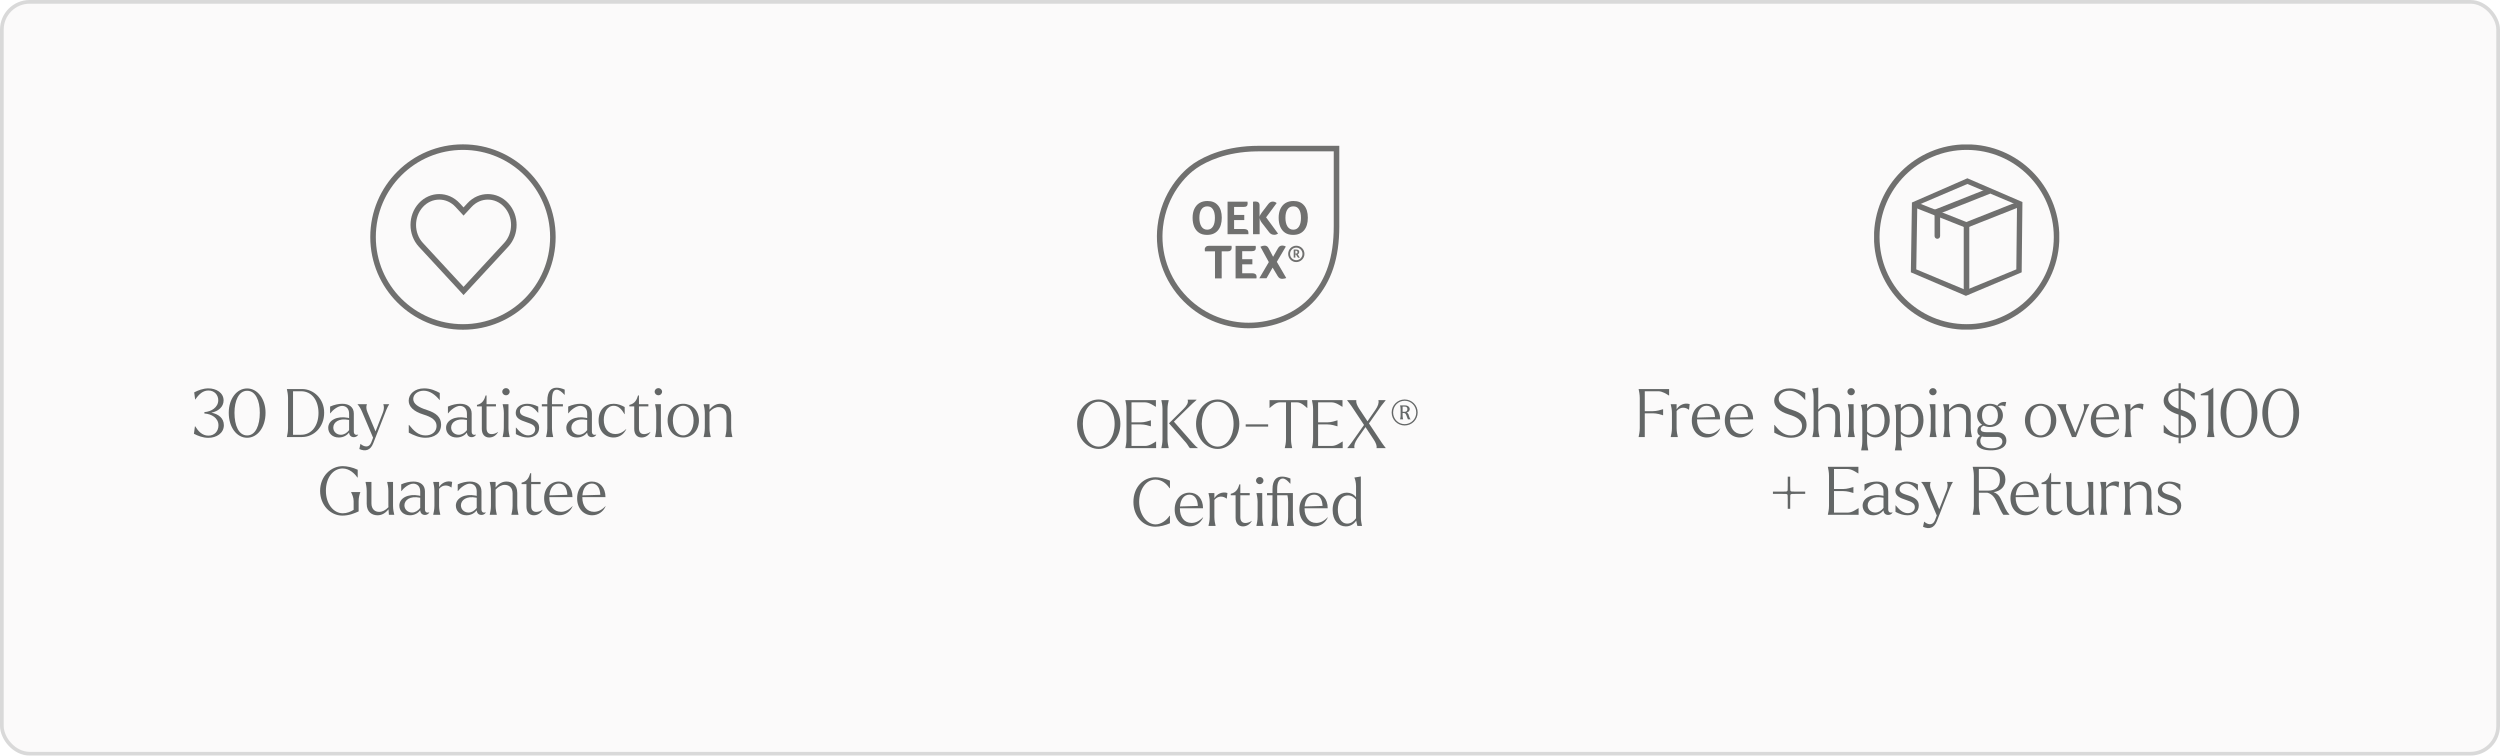 <svg xmlns="http://www.w3.org/2000/svg" fill="none" viewBox="0 0 675 204" height="204" width="675">
<rect fill-opacity="0.2" fill="#EBEAE6" rx="7.5" height="203" width="674" y="0.5" x="0.5"></rect>
<rect stroke="#D9D9D9" rx="7.5" height="203" width="674" y="0.5" x="0.5"></rect>
<path fill="#636666" d="M159.877 139.126C157.627 139.126 155.827 137.344 155.827 134.554C155.827 131.818 157.555 130.018 159.823 130.018C161.983 130.018 163.477 131.674 163.477 134.23H157.231V134.338C157.231 136.552 158.383 138.19 160.381 138.19C161.407 138.19 162.415 137.758 163.459 136.678L163.513 136.714C162.847 138.19 161.497 139.126 159.877 139.126ZM159.805 130.558C158.257 130.558 157.393 131.926 157.249 133.744L162.091 133.6C162.001 131.728 161.209 130.558 159.805 130.558Z"></path>
<path fill="#636666" d="M150.965 139.126C148.715 139.126 146.915 137.344 146.915 134.554C146.915 131.818 148.643 130.018 150.911 130.018C153.071 130.018 154.565 131.674 154.565 134.23H148.319V134.338C148.319 136.552 149.471 138.19 151.469 138.19C152.495 138.19 153.503 137.758 154.547 136.678L154.601 136.714C153.935 138.19 152.585 139.126 150.965 139.126ZM150.893 130.558C149.345 130.558 148.481 131.926 148.337 133.744L153.179 133.6C153.089 131.728 152.297 130.558 150.893 130.558Z"></path>
<path fill="#636666" d="M144.139 139.126C142.825 139.126 142.141 138.154 142.141 136.804V130.72H140.827V130.324C142.285 130 142.825 128.974 143.167 127.768H143.419V130.126H145.957V130.72H143.419V136.624C143.419 137.668 143.905 138.208 144.787 138.208C145.201 138.208 145.867 138.1 146.551 137.596C146.083 138.514 145.183 139.126 144.139 139.126Z"></path>
<path fill="#636666" d="M134.135 138.946V139H132.227V138.946C132.353 138.442 132.551 137.542 132.551 136.588V132.538C132.551 131.566 132.353 130.684 132.227 130.18V130.126H133.811V131.62C134.711 130.486 135.701 130.018 136.745 130.018C138.167 130.018 139.661 130.792 139.661 133.096V136.588C139.661 137.542 139.859 138.442 139.985 138.946V139H138.077V138.946C138.203 138.442 138.401 137.542 138.401 136.588V133.222C138.401 131.62 137.411 130.918 136.313 130.918C135.449 130.9 134.621 131.35 133.811 132.178V136.588C133.811 137.542 134.009 138.442 134.135 138.946Z"></path>
<path fill="#636666" d="M125.944 139.126C124.126 139.126 123.082 137.902 123.082 136.516C123.082 134.428 125.512 133.258 128.338 133.798C128.482 133.834 128.608 133.852 128.716 133.888V132.682C128.716 131.26 127.852 130.594 126.826 130.594C125.656 130.594 124.252 131.764 123.64 132.592H123.586V130.774C124.72 130.27 125.908 130.018 126.88 130.018C128.734 130.018 129.994 130.936 129.994 132.664V137.506C129.994 138.316 130.498 138.532 131.146 138.352L131.164 138.406C130.894 138.82 130.462 139.036 130.012 139.036C129.256 139.036 128.77 138.568 128.716 137.794C128.176 138.478 127.258 139.126 125.944 139.126ZM124.45 136.444C124.45 137.596 125.404 138.388 126.502 138.388C127.312 138.388 128.122 137.92 128.716 137.146V134.392L128.608 134.374C125.962 133.834 124.45 135.022 124.45 136.444Z"></path>
<path fill="#636666" d="M118.877 138.946V139H116.969V138.946C117.095 138.442 117.293 137.542 117.293 136.588V132.538C117.293 131.566 117.095 130.684 116.969 130.18V130.126H118.553V131.512C119.273 130.324 120.677 129.676 122.081 130.108L121.901 131.62H121.847C120.965 130.936 119.579 130.756 118.553 131.98V136.588C118.553 137.542 118.751 138.442 118.877 138.946Z"></path>
<path fill="#636666" d="M110.686 139.126C108.868 139.126 107.824 137.902 107.824 136.516C107.824 134.428 110.254 133.258 113.08 133.798C113.224 133.834 113.35 133.852 113.458 133.888V132.682C113.458 131.26 112.594 130.594 111.568 130.594C110.398 130.594 108.994 131.764 108.382 132.592H108.328V130.774C109.462 130.27 110.65 130.018 111.622 130.018C113.476 130.018 114.736 130.936 114.736 132.664V137.506C114.736 138.316 115.24 138.532 115.888 138.352L115.906 138.406C115.636 138.82 115.204 139.036 114.754 139.036C113.998 139.036 113.512 138.568 113.458 137.794C112.918 138.478 112 139.126 110.686 139.126ZM109.192 136.444C109.192 137.596 110.146 138.388 111.244 138.388C112.054 138.388 112.864 137.92 113.458 137.146V134.392L113.35 134.374C110.704 133.834 109.192 135.022 109.192 136.444Z"></path>
<path fill="#636666" d="M101.943 139.126C100.521 139.126 99.009 138.334 99.009 136.03V132.538C99.009 131.566 98.811 130.684 98.703 130.18V130.126H100.287V135.904C100.287 137.506 101.277 138.208 102.357 138.208C103.239 138.208 104.067 137.776 104.877 136.948C104.859 136.714 104.859 136.534 104.859 136.408V132.538C104.859 131.566 104.661 130.684 104.535 130.18V130.126H106.119V136.588C106.119 137.542 106.317 138.442 106.443 138.946V139H105.003C104.967 138.784 104.931 138.118 104.895 137.506C103.959 138.676 102.987 139.126 101.943 139.126Z"></path>
<path fill="#636666" d="M92.423 139.216C89.273 139.216 86.429 136.426 86.429 132.538C86.429 128.632 89.273 125.86 92.549 125.86C93.665 125.86 95.213 126.184 96.581 126.832V128.92H96.473C95.807 127.912 94.385 126.508 92.531 126.49C89.939 126.49 87.995 128.956 87.995 132.502C87.995 136.156 90.119 138.568 92.531 138.586C93.701 138.586 94.691 138.154 95.483 137.65V135.274C95.483 134.302 95.051 133.42 94.799 132.916V132.862H97.283V132.916C97.085 133.42 96.833 134.302 96.833 135.274V138.082C95.609 138.622 94.223 139.216 92.423 139.216Z"></path>
<path fill="#636666" d="M191.887 117.946V118H189.979V117.946C190.105 117.442 190.303 116.542 190.303 115.588V111.538C190.303 110.566 190.105 109.684 189.979 109.18V109.126H191.563V110.62C192.463 109.486 193.453 109.018 194.497 109.018C195.919 109.018 197.413 109.792 197.413 112.096V115.588C197.413 116.542 197.611 117.442 197.737 117.946V118H195.829V117.946C195.955 117.442 196.153 116.542 196.153 115.588V112.222C196.153 110.62 195.163 109.918 194.065 109.918C193.201 109.9 192.373 110.35 191.563 111.178V115.588C191.563 116.542 191.761 117.442 191.887 117.946Z"></path>
<path fill="#636666" d="M184.464 118.126C182.106 118.126 180.252 116.326 180.252 113.536C180.252 110.764 182.106 109.018 184.464 109.018C186.804 109.018 188.712 110.764 188.712 113.536C188.712 116.326 186.804 118.126 184.464 118.126ZM184.464 117.55C186.174 117.55 187.272 115.804 187.272 113.536C187.272 111.304 186.174 109.558 184.464 109.558C182.754 109.558 181.674 111.304 181.674 113.536C181.674 115.768 182.736 117.55 184.464 117.55Z"></path>
<path fill="#636666" d="M177.77 106.732C177.23 106.732 176.762 106.3 176.762 105.76C176.762 105.22 177.212 104.788 177.77 104.788C178.31 104.788 178.76 105.22 178.76 105.76C178.76 106.3 178.31 106.732 177.77 106.732ZM178.76 117.946V118H176.87V117.946C176.978 117.442 177.176 116.542 177.176 115.588L177.194 111.538C177.194 110.566 176.996 109.684 176.87 109.18V109.126H178.436V115.588C178.436 116.542 178.634 117.442 178.76 117.946Z"></path>
<path fill="#636666" d="M173.24 118.126C171.926 118.126 171.242 117.154 171.242 115.804V109.72H169.928V109.324C171.386 109 171.926 107.974 172.268 106.768H172.52V109.126H175.058V109.72H172.52V115.624C172.52 116.668 173.006 117.208 173.888 117.208C174.302 117.208 174.968 117.1 175.652 116.596C175.184 117.514 174.284 118.126 173.24 118.126Z"></path>
<path fill="#636666" d="M165.651 118.126C163.401 118.126 161.619 116.416 161.619 113.554C161.619 110.674 163.365 109.018 165.705 109.018C166.875 109.018 167.847 109.45 168.657 109.9L168.675 111.808H168.603C168.009 110.782 167.145 109.558 165.723 109.558C163.977 109.558 163.023 111.322 163.023 113.356C163.023 115.624 164.211 117.19 166.155 117.19C166.983 117.19 168.009 116.902 169.053 115.84L169.089 115.876C168.405 117.352 167.109 118.126 165.651 118.126Z"></path>
<path fill="#636666" d="M155.765 118.126C153.947 118.126 152.903 116.902 152.903 115.516C152.903 113.428 155.333 112.258 158.159 112.798C158.303 112.834 158.429 112.852 158.537 112.888V111.682C158.537 110.26 157.673 109.594 156.647 109.594C155.477 109.594 154.073 110.764 153.461 111.592H153.407V109.774C154.541 109.27 155.729 109.018 156.701 109.018C158.555 109.018 159.815 109.936 159.815 111.664V116.506C159.815 117.316 160.319 117.532 160.967 117.352L160.985 117.406C160.715 117.82 160.283 118.036 159.833 118.036C159.077 118.036 158.591 117.568 158.537 116.794C157.997 117.478 157.079 118.126 155.765 118.126ZM154.271 115.444C154.271 116.596 155.225 117.388 156.323 117.388C157.133 117.388 157.943 116.92 158.537 116.146V113.392L158.429 113.374C155.783 112.834 154.271 114.022 154.271 115.444Z"></path>
<path fill="#636666" d="M146.296 109.72V109.126H147.772V108.28C147.772 105.544 148.888 104.68 150.292 104.68C150.958 104.68 151.714 104.86 152.47 105.202V106.588H152.398C151.606 105.706 150.922 105.22 150.31 105.22C149.374 105.22 149.032 106.174 149.032 108.118V109.126H151.984V109.72H149.032V115.588C149.032 116.542 149.23 117.442 149.356 117.946V118H147.448V117.946C147.574 117.442 147.772 116.542 147.772 115.588V109.72H146.296Z"></path>
<path fill="#636666" d="M142.505 118.126C141.515 118.126 140.435 117.82 139.283 117.208V115.444H139.337C140.147 116.434 141.227 117.55 142.577 117.55C143.513 117.55 144.503 117.028 144.503 115.912C144.503 114.868 143.639 114.508 142.163 114.004C140.435 113.428 139.247 112.924 139.247 111.484C139.247 109.918 140.633 109.018 142.361 109.018C143.297 109.018 144.377 109.306 145.331 109.792V111.43H145.259C144.431 110.368 143.477 109.576 142.289 109.576C141.299 109.576 140.381 110.116 140.381 111.052C140.381 112.06 141.335 112.312 142.829 112.798C144.575 113.374 145.565 114.04 145.565 115.498C145.565 117.244 144.179 118.126 142.505 118.126Z"></path>
<path fill="#636666" d="M136.62 106.732C136.08 106.732 135.612 106.3 135.612 105.76C135.612 105.22 136.062 104.788 136.62 104.788C137.16 104.788 137.61 105.22 137.61 105.76C137.61 106.3 137.16 106.732 136.62 106.732ZM137.61 117.946V118H135.72V117.946C135.828 117.442 136.026 116.542 136.026 115.588L136.044 111.538C136.044 110.566 135.846 109.684 135.72 109.18V109.126H137.286V115.588C137.286 116.542 137.484 117.442 137.61 117.946Z"></path>
<path fill="#636666" d="M132.09 118.126C130.776 118.126 130.092 117.154 130.092 115.804V109.72H128.778V109.324C130.236 109 130.776 107.974 131.118 106.768H131.37V109.126H133.908V109.72H131.37V115.624C131.37 116.668 131.856 117.208 132.738 117.208C133.152 117.208 133.818 117.1 134.502 116.596C134.034 117.514 133.134 118.126 132.09 118.126Z"></path>
<path fill="#636666" d="M123.299 118.126C121.481 118.126 120.437 116.902 120.437 115.516C120.437 113.428 122.867 112.258 125.693 112.798C125.837 112.834 125.963 112.852 126.071 112.888V111.682C126.071 110.26 125.207 109.594 124.181 109.594C123.011 109.594 121.607 110.764 120.995 111.592H120.941V109.774C122.075 109.27 123.263 109.018 124.235 109.018C126.089 109.018 127.349 109.936 127.349 111.664V116.506C127.349 117.316 127.853 117.532 128.501 117.352L128.519 117.406C128.249 117.82 127.817 118.036 127.367 118.036C126.611 118.036 126.125 117.568 126.071 116.794C125.531 117.478 124.613 118.126 123.299 118.126ZM121.805 115.444C121.805 116.596 122.759 117.388 123.857 117.388C124.667 117.388 125.477 116.92 126.071 116.146V113.392L125.963 113.374C123.317 112.834 121.805 114.022 121.805 115.444Z"></path>
<path fill="#636666" d="M114.885 118.198C113.157 118.198 111.699 117.514 110.367 116.812V114.724H110.439C111.609 116.182 112.887 117.568 114.885 117.568C116.631 117.568 117.873 116.56 117.873 115.03C117.873 113.428 116.469 112.582 114.363 111.934C111.573 111.07 110.349 109.738 110.349 108.19C110.349 106.426 111.915 104.86 114.543 104.86C116.271 104.86 117.711 105.526 118.737 106.102V108.01H118.683C117.531 106.57 116.019 105.49 114.417 105.49C112.779 105.49 111.573 106.462 111.573 107.722C111.573 109.054 112.995 109.99 115.317 110.71C117.765 111.502 119.097 112.654 119.097 114.634C119.097 117.046 117.171 118.198 114.885 118.198Z"></path>
<path fill="#636666" d="M97.025 121.24L97.313 119.872L97.349 119.854C98.213 120.628 99.617 121.042 100.229 119.494L100.733 118.18L97.817 111.322C97.439 110.44 97.043 109.702 96.539 109.18V109.126H99.059V109.18C98.843 109.684 98.843 110.476 99.221 111.322L101.399 116.488L103.397 111.358C103.739 110.494 103.703 109.684 103.505 109.18V109.126H105.071V109.18C104.855 109.486 104.567 110.026 104.297 110.692L100.769 119.692C100.013 121.654 98.591 121.942 97.025 121.24Z"></path>
<path fill="#636666" d="M91.482 118.126C89.664 118.126 88.62 116.902 88.62 115.516C88.62 113.428 91.05 112.258 93.876 112.798C94.02 112.834 94.146 112.852 94.254 112.888V111.682C94.254 110.26 93.39 109.594 92.364 109.594C91.194 109.594 89.79 110.764 89.178 111.592H89.124V109.774C90.258 109.27 91.446 109.018 92.418 109.018C94.272 109.018 95.532 109.936 95.532 111.664V116.506C95.532 117.316 96.036 117.532 96.684 117.352L96.702 117.406C96.432 117.82 96 118.036 95.55 118.036C94.794 118.036 94.308 117.568 94.254 116.794C93.714 117.478 92.796 118.126 91.482 118.126ZM89.988 115.444C89.988 116.596 90.942 117.388 92.04 117.388C92.85 117.388 93.66 116.92 94.254 116.146V113.392L94.146 113.374C91.5 112.834 89.988 114.022 89.988 115.444Z"></path>
<path fill="#636666" d="M77.463 105.094V105.04H81.531C84.663 105.04 87.525 107.632 87.525 111.43C87.525 115.408 84.663 118 81.531 118H77.463V117.946C77.571 117.442 77.769 116.542 77.769 115.588V107.452C77.769 106.498 77.571 105.598 77.463 105.094ZM81.279 105.634H79.119V117.388H81.279C84.123 117.388 86.013 114.958 85.995 111.43C85.959 107.992 84.123 105.634 81.279 105.634Z"></path>
<path fill="#636666" d="M66.729 118.198C63.939 118.198 61.761 115.408 61.761 111.448C61.761 107.65 63.939 104.878 66.729 104.878C69.483 104.878 71.697 107.65 71.697 111.448C71.697 115.426 69.483 118.198 66.729 118.198ZM66.729 117.568C68.997 117.568 70.149 114.868 70.149 111.43C70.149 108.082 68.961 105.508 66.729 105.508C64.443 105.508 63.309 108.244 63.309 111.448C63.309 114.94 64.479 117.568 66.729 117.568Z"></path>
<path fill="#636666" d="M56.248 118.216C54.772 118.216 53.386 117.658 52.36 117.118L52.63 115.12L52.702 115.102C53.512 116.416 54.592 117.622 56.266 117.622C57.976 117.622 58.984 116.362 58.984 114.85C58.984 112.834 57.094 111.754 55.186 111.646V111.268C57.076 111.16 58.93 109.954 58.93 108.064C58.93 106.624 57.886 105.436 56.266 105.436C54.844 105.436 53.746 106.372 52.738 107.866L52.684 107.848L52.432 105.94C53.458 105.4 54.826 104.86 56.266 104.86C58.318 104.86 60.37 105.994 60.37 108.118C60.37 109.882 58.912 111.052 57.076 111.43C58.948 111.772 60.442 112.888 60.442 114.796C60.442 117.01 58.39 118.216 56.248 118.216Z"></path>
<path fill="#636666" d="M366.491 142C366.401 141.532 366.257 141.172 366.185 140.56C365.447 141.64 364.457 142.126 363.359 142.126C361.361 142.126 359.813 140.506 359.813 137.698C359.813 134.584 361.667 133.018 363.647 133.018C364.637 133.018 365.501 133.432 366.131 134.224V131.29C366.131 130.336 365.915 129.472 365.699 128.986L365.681 128.932L366.059 128.878L367.427 128.644V139.588C367.427 140.542 367.625 141.442 367.733 141.946V142H366.491ZM361.217 137.572C361.217 139.606 362.045 141.37 363.755 141.37C364.745 141.37 365.519 140.776 366.131 139.93C366.131 139.858 366.131 139.75 366.131 139.66V134.89C365.627 134.26 364.889 133.756 363.953 133.756C362.315 133.756 361.217 135.25 361.217 137.572Z"></path>
<path fill="#636666" d="M354.879 142.126C352.629 142.126 350.829 140.344 350.829 137.554C350.829 134.818 352.557 133.018 354.825 133.018C356.985 133.018 358.479 134.674 358.479 137.23H352.233V137.338C352.233 139.552 353.385 141.19 355.383 141.19C356.409 141.19 357.417 140.758 358.461 139.678L358.515 139.714C357.849 141.19 356.499 142.126 354.879 142.126ZM354.807 133.558C353.259 133.558 352.395 134.926 352.251 136.744L357.093 136.6C357.003 134.728 356.211 133.558 354.807 133.558Z"></path>
<path fill="#636666" d="M342.098 133.72V133.126H343.574V132.118C343.574 129.49 344.744 128.68 346.166 128.68C346.832 128.68 347.588 128.86 348.416 129.202V130.57H348.326C347.552 129.67 346.94 129.202 346.346 129.202C345.518 129.202 344.834 130.03 344.834 132.01V133.126H349.082V139.588C349.082 140.542 349.28 141.442 349.388 141.946V142H347.48V141.946C347.588 141.442 347.786 140.542 347.786 139.588L347.804 135.538C347.804 134.854 347.714 134.224 347.606 133.72H344.834V139.588C344.834 140.542 345.032 141.442 345.158 141.946V142H343.25V141.946C343.376 141.442 343.574 140.542 343.574 139.588V133.72H342.098Z"></path>
<path fill="#636666" d="M340.138 130.732C339.598 130.732 339.13 130.3 339.13 129.76C339.13 129.22 339.58 128.788 340.138 128.788C340.678 128.788 341.128 129.22 341.128 129.76C341.128 130.3 340.678 130.732 340.138 130.732ZM341.128 141.946V142H339.238V141.946C339.346 141.442 339.544 140.542 339.544 139.588L339.562 135.538C339.562 134.566 339.364 133.684 339.238 133.18V133.126H340.804V139.588C340.804 140.542 341.002 141.442 341.128 141.946Z"></path>
<path fill="#636666" d="M335.608 142.126C334.294 142.126 333.61 141.154 333.61 139.804V133.72H332.296V133.324C333.754 133 334.294 131.974 334.636 130.768H334.888V133.126H337.426V133.72H334.888V139.624C334.888 140.668 335.374 141.208 336.256 141.208C336.67 141.208 337.336 141.1 338.02 140.596C337.552 141.514 336.652 142.126 335.608 142.126Z"></path>
<path fill="#636666" d="M328.205 141.946V142H326.297V141.946C326.423 141.442 326.621 140.542 326.621 139.588V135.538C326.621 134.566 326.423 133.684 326.297 133.18V133.126H327.881V134.512C328.601 133.324 330.005 132.676 331.409 133.108L331.229 134.62H331.175C330.293 133.936 328.907 133.756 327.881 134.98V139.588C327.881 140.542 328.079 141.442 328.205 141.946Z"></path>
<path fill="#636666" d="M321.217 142.126C318.967 142.126 317.167 140.344 317.167 137.554C317.167 134.818 318.895 133.018 321.163 133.018C323.323 133.018 324.817 134.674 324.817 137.23H318.571V137.338C318.571 139.552 319.723 141.19 321.721 141.19C322.747 141.19 323.755 140.758 324.799 139.678L324.853 139.714C324.187 141.19 322.837 142.126 321.217 142.126ZM321.145 133.558C319.597 133.558 318.733 134.926 318.589 136.744L323.431 136.6C323.341 134.728 322.549 133.558 321.145 133.558Z"></path>
<path fill="#636666" d="M311.927 142.216C308.705 142.216 306.023 139.444 306.023 135.538C306.023 131.578 308.633 128.86 311.963 128.86C313.079 128.86 314.519 129.184 315.887 129.778V131.812H315.779C315.005 130.642 313.691 129.49 311.981 129.49C309.353 129.49 307.571 132.244 307.571 135.502C307.571 138.868 309.623 141.586 312.017 141.586C313.493 141.586 314.969 140.47 315.779 139.264H315.887V141.28C314.717 141.802 313.241 142.216 311.927 142.216Z"></path>
<path fill="#636666" d="M379.258 114.88C377.314 114.88 375.748 113.314 375.748 111.37C375.748 109.426 377.314 107.86 379.258 107.86C381.202 107.86 382.768 109.426 382.768 111.37C382.768 113.314 381.202 114.88 379.258 114.88ZM379.258 114.52C381.004 114.52 382.39 113.116 382.39 111.37C382.372 109.606 381.004 108.202 379.258 108.202C377.512 108.202 376.144 109.624 376.144 111.37C376.144 113.116 377.512 114.52 379.258 114.52ZM378.016 113.224C378.016 113.224 378.16 112.756 378.16 112.162V110.524C378.16 109.93 378.016 109.462 378.016 109.462H379.402C380.14 109.462 380.626 109.93 380.626 110.452C380.626 110.902 380.302 111.244 379.834 111.388C380.014 111.478 380.176 111.64 380.302 111.91C380.374 112.126 380.446 112.45 380.572 112.72C380.68 112.936 380.752 113.116 380.896 113.224H380.14C379.996 113.008 379.87 112.432 379.672 112.018C379.438 111.496 379.258 111.514 378.7 111.514V112.162C378.7 112.756 378.844 113.224 378.844 113.224H378.016ZM378.7 111.19H379.294C379.69 111.19 380.014 110.956 379.996 110.452C379.996 109.984 379.708 109.786 379.294 109.786H378.7V111.19Z"></path>
<path fill="#636666" d="M363.786 120.946C364.11 120.532 364.578 120.01 365.01 119.38L368.286 114.736L364.902 109.642C364.524 109.066 364.02 108.49 363.732 108.094V108.04H366.198V108.094C366.09 108.67 366.396 109.462 366.972 110.344L369.222 113.746L371.346 110.686C372.048 109.678 372.354 108.778 372.174 108.112V108.04H374.118V108.094C373.92 108.4 373.326 109.03 372.876 109.66L369.618 114.322L373.038 119.47C373.398 120.028 373.848 120.568 374.136 120.946V121H371.67V120.946C371.796 120.37 371.49 119.56 370.878 118.642L368.682 115.312L366.522 118.39C365.838 119.398 365.532 120.262 365.712 120.928V121H363.786V120.946Z"></path>
<path fill="#636666" d="M358.369 114.592H355.885V120.406H359.575C360.745 120.406 361.843 119.578 362.455 119.218H362.527V121H354.229V120.946C354.337 120.442 354.535 119.542 354.535 118.588V110.452C354.535 109.498 354.337 108.598 354.229 108.094V108.04H362.473V109.822H362.401C361.789 109.462 360.691 108.634 359.521 108.634H355.885V114.034H358.369C359.467 114.034 360.493 113.674 361.069 113.494H361.123V115.096H361.069C360.493 114.916 359.467 114.592 358.369 114.592Z"></path>
<path fill="#636666" d="M342.775 110.146V108.04H352.981V110.146H352.909C352.351 109.66 351.325 108.634 350.209 108.634H348.571V118.588C348.571 119.542 348.769 120.442 348.877 120.946V121H346.897V120.946C347.023 120.442 347.221 119.542 347.221 118.588V108.634H345.529C344.431 108.634 343.405 109.66 342.829 110.146H342.775Z"></path>
<path fill="#636666" d="M336.335 115.186V114.574H342.401V115.186H336.335Z"></path>
<path fill="#636666" d="M328.765 121.216C325.615 121.216 322.933 118.264 322.933 114.448C322.933 110.632 325.615 107.86 328.765 107.86C331.897 107.86 334.615 110.632 334.615 114.448C334.615 118.264 331.897 121.216 328.765 121.216ZM328.765 120.586C331.357 120.586 333.067 117.76 333.067 114.43C333.067 111.154 331.357 108.472 328.765 108.472C326.191 108.472 324.481 111.172 324.481 114.448C324.481 117.778 326.191 120.586 328.765 120.586Z"></path>
<path fill="#636666" d="M321.293 121C321.005 120.766 320.735 120.154 320.267 119.578L315.659 114.322C315.641 114.304 315.623 114.286 315.659 114.268L315.929 113.998L319.439 110.524C320.429 109.57 320.915 108.706 320.681 108.004V107.914H323.057V107.986C322.715 108.292 322.355 108.598 321.941 108.976L316.955 113.836L322.013 119.596C322.589 120.262 323.147 120.766 323.417 120.946V121H321.293ZM315.551 120.946V121H313.571V120.946C313.679 120.442 313.877 119.542 313.877 118.588V110.452C313.877 109.498 313.679 108.598 313.571 108.094V108.04H315.551V108.094C315.425 108.598 315.227 109.498 315.227 110.452V118.588C315.227 119.542 315.425 120.442 315.551 120.946Z"></path>
<path fill="#636666" d="M307.99 114.592H305.506V120.406H309.196C310.366 120.406 311.464 119.578 312.076 119.218H312.148V121H303.85V120.946C303.958 120.442 304.156 119.542 304.156 118.588V110.452C304.156 109.498 303.958 108.598 303.85 108.094V108.04H312.094V109.822H312.022C311.41 109.462 310.312 108.634 309.142 108.634H305.506V114.034H307.99C309.088 114.034 310.114 113.674 310.69 113.494H310.744V115.096H310.69C310.114 114.916 309.088 114.592 307.99 114.592Z"></path>
<path fill="#636666" d="M296.65 121.216C293.5 121.216 290.818 118.264 290.818 114.448C290.818 110.632 293.5 107.86 296.65 107.86C299.782 107.86 302.5 110.632 302.5 114.448C302.5 118.264 299.782 121.216 296.65 121.216ZM296.65 120.586C299.242 120.586 300.952 117.76 300.952 114.43C300.952 111.154 299.242 108.472 296.65 108.472C294.076 108.472 292.366 111.172 292.366 114.448C292.366 117.778 294.076 120.586 296.65 120.586Z"></path>
<path fill="#636666" d="M585.867 139.126C584.877 139.126 583.797 138.82 582.645 138.208V136.444H582.699C583.509 137.434 584.589 138.55 585.939 138.55C586.875 138.55 587.865 138.028 587.865 136.912C587.865 135.868 587.001 135.508 585.525 135.004C583.797 134.428 582.609 133.924 582.609 132.484C582.609 130.918 583.995 130.018 585.723 130.018C586.659 130.018 587.739 130.306 588.693 130.792V132.43H588.621C587.793 131.368 586.839 130.576 585.651 130.576C584.661 130.576 583.743 131.116 583.743 132.052C583.743 133.06 584.697 133.312 586.191 133.798C587.937 134.374 588.927 135.04 588.927 136.498C588.927 138.244 587.541 139.126 585.867 139.126Z"></path>
<path fill="#636666" d="M575.36 138.946V139H573.452V138.946C573.578 138.442 573.776 137.542 573.776 136.588V132.538C573.776 131.566 573.578 130.684 573.452 130.18V130.126H575.036V131.62C575.936 130.486 576.926 130.018 577.97 130.018C579.392 130.018 580.886 130.792 580.886 133.096V136.588C580.886 137.542 581.084 138.442 581.21 138.946V139H579.302V138.946C579.428 138.442 579.626 137.542 579.626 136.588V133.222C579.626 131.62 578.636 130.918 577.538 130.918C576.674 130.9 575.846 131.35 575.036 132.178V136.588C575.036 137.542 575.234 138.442 575.36 138.946Z"></path>
<path fill="#636666" d="M568.979 138.946V139H567.071V138.946C567.197 138.442 567.395 137.542 567.395 136.588V132.538C567.395 131.566 567.197 130.684 567.071 130.18V130.126H568.655V131.512C569.375 130.324 570.779 129.676 572.183 130.108L572.003 131.62H571.949C571.067 130.936 569.681 130.756 568.655 131.98V136.588C568.655 137.542 568.853 138.442 568.979 138.946Z"></path>
<path fill="#636666" d="M560.993 139.126C559.571 139.126 558.059 138.334 558.059 136.03V132.538C558.059 131.566 557.861 130.684 557.753 130.18V130.126H559.337V135.904C559.337 137.506 560.327 138.208 561.407 138.208C562.289 138.208 563.117 137.776 563.927 136.948C563.909 136.714 563.909 136.534 563.909 136.408V132.538C563.909 131.566 563.711 130.684 563.585 130.18V130.126H565.169V136.588C565.169 137.542 565.367 138.442 565.493 138.946V139H564.053C564.017 138.784 563.981 138.118 563.945 137.506C563.009 138.676 562.037 139.126 560.993 139.126Z"></path>
<path fill="#636666" d="M554.533 139.126C553.219 139.126 552.535 138.154 552.535 136.804V130.72H551.221V130.324C552.679 130 553.219 128.974 553.561 127.768H553.813V130.126H556.351V130.72H553.813V136.624C553.813 137.668 554.299 138.208 555.181 138.208C555.595 138.208 556.261 138.1 556.945 137.596C556.477 138.514 555.577 139.126 554.533 139.126Z"></path>
<path fill="#636666" d="M546.874 139.126C544.624 139.126 542.824 137.344 542.824 134.554C542.824 131.818 544.552 130.018 546.82 130.018C548.98 130.018 550.474 131.674 550.474 134.23H544.228V134.338C544.228 136.552 545.38 138.19 547.378 138.19C548.404 138.19 549.412 137.758 550.456 136.678L550.51 136.714C549.844 138.19 548.494 139.126 546.874 139.126ZM546.802 130.558C545.254 130.558 544.39 131.926 544.246 133.744L549.088 133.6C548.998 131.728 548.206 130.558 546.802 130.558Z"></path>
<path fill="#636666" d="M540.898 139C540.448 138.496 539.656 136.75 539.08 135.472C538.594 134.356 537.838 133.348 536.614 133.042H534.292V136.588C534.292 137.542 534.49 138.442 534.616 138.946V139H532.636V138.946C532.744 138.442 532.942 137.542 532.942 136.588V128.452C532.942 127.498 532.744 126.598 532.636 126.094V126.04H537.334C539.818 126.04 541.456 127.3 541.456 129.478C541.456 131.458 540.07 132.628 538.27 132.88C539.08 133.15 539.728 133.69 540.178 134.626C541.348 137.092 541.6 137.884 542.554 138.946V139H540.898ZM536.956 126.616H534.292V132.466H536.812C538.648 132.466 539.98 131.584 539.98 129.514C539.98 127.534 538.792 126.616 536.956 126.616Z"></path>
<path fill="#636666" d="M519.222 142.24L519.51 140.872L519.546 140.854C520.41 141.628 521.814 142.042 522.426 140.494L522.93 139.18L520.014 132.322C519.636 131.44 519.24 130.702 518.736 130.18V130.126H521.256V130.18C521.04 130.684 521.04 131.476 521.418 132.322L523.596 137.488L525.594 132.358C525.936 131.494 525.9 130.684 525.702 130.18V130.126H527.268V130.18C527.052 130.486 526.764 131.026 526.494 131.692L522.966 140.692C522.21 142.654 520.788 142.942 519.222 142.24Z"></path>
<path fill="#636666" d="M515.009 139.126C514.019 139.126 512.939 138.82 511.787 138.208V136.444H511.841C512.651 137.434 513.731 138.55 515.081 138.55C516.017 138.55 517.007 138.028 517.007 136.912C517.007 135.868 516.143 135.508 514.667 135.004C512.939 134.428 511.751 133.924 511.751 132.484C511.751 130.918 513.137 130.018 514.865 130.018C515.801 130.018 516.881 130.306 517.835 130.792V132.43H517.763C516.935 131.368 515.981 130.576 514.793 130.576C513.803 130.576 512.885 131.116 512.885 132.052C512.885 133.06 513.839 133.312 515.333 133.798C517.079 134.374 518.069 135.04 518.069 136.498C518.069 138.244 516.683 139.126 515.009 139.126Z"></path>
<path fill="#636666" d="M505.769 139.126C503.951 139.126 502.907 137.902 502.907 136.516C502.907 134.428 505.337 133.258 508.163 133.798C508.307 133.834 508.433 133.852 508.541 133.888V132.682C508.541 131.26 507.677 130.594 506.651 130.594C505.481 130.594 504.077 131.764 503.465 132.592H503.411V130.774C504.545 130.27 505.733 130.018 506.705 130.018C508.559 130.018 509.819 130.936 509.819 132.664V137.506C509.819 138.316 510.323 138.532 510.971 138.352L510.989 138.406C510.719 138.82 510.287 139.036 509.837 139.036C509.081 139.036 508.595 138.568 508.541 137.794C508.001 138.478 507.083 139.126 505.769 139.126ZM504.275 136.444C504.275 137.596 505.229 138.388 506.327 138.388C507.137 138.388 507.947 137.92 508.541 137.146V134.392L508.433 134.374C505.787 133.834 504.275 135.022 504.275 136.444Z"></path>
<path fill="#636666" d="M497.665 132.592H495.181V138.406H498.871C500.041 138.406 501.139 137.578 501.751 137.218H501.823V139H493.525V138.946C493.633 138.442 493.831 137.542 493.831 136.588V128.452C493.831 127.498 493.633 126.598 493.525 126.094V126.04H501.769V127.822H501.697C501.085 127.462 499.987 126.634 498.817 126.634H495.181V132.034H497.665C498.763 132.034 499.789 131.674 500.365 131.494H500.419V133.096H500.365C499.789 132.916 498.763 132.592 497.665 132.592Z"></path>
<path fill="#636666" d="M478.693 133.348V132.736H481.087C482.311 132.736 482.437 132.718 482.563 132.592C482.671 132.466 482.689 132.376 482.689 131.116V128.704H483.355V131.116C483.355 132.376 483.373 132.484 483.481 132.592C483.607 132.718 483.733 132.736 484.957 132.736H487.405V133.348H484.957C483.733 133.348 483.607 133.366 483.481 133.492C483.373 133.6 483.355 133.708 483.355 134.968V137.38H482.689V134.968C482.689 133.708 482.671 133.6 482.563 133.492C482.437 133.366 482.311 133.348 481.087 133.348H478.693Z"></path>
<path fill="#636666" d="M615.796 118.198C613.006 118.198 610.828 115.408 610.828 111.448C610.828 107.65 613.006 104.878 615.796 104.878C618.55 104.878 620.764 107.65 620.764 111.448C620.764 115.426 618.55 118.198 615.796 118.198ZM615.796 117.568C618.064 117.568 619.216 114.868 619.216 111.43C619.216 108.082 618.028 105.508 615.796 105.508C613.51 105.508 612.376 108.244 612.376 111.448C612.376 114.94 613.546 117.568 615.796 117.568Z"></path>
<path fill="#636666" d="M604.529 118.198C601.739 118.198 599.561 115.408 599.561 111.448C599.561 107.65 601.739 104.878 604.529 104.878C607.283 104.878 609.497 107.65 609.497 111.448C609.497 115.426 607.283 118.198 604.529 118.198ZM604.529 117.568C606.797 117.568 607.949 114.868 607.949 111.43C607.949 108.082 606.761 105.508 604.529 105.508C602.243 105.508 601.109 108.244 601.109 111.448C601.109 114.94 602.279 117.568 604.529 117.568Z"></path>
<path fill="#636666" d="M594.214 106.39C595.492 106.03 596.68 105.418 597.598 104.644V115.588C597.598 116.542 597.796 117.442 597.904 117.946V118H595.924V117.946C596.05 117.442 596.248 116.542 596.248 115.588V106.732H594.214V106.39Z"></path>
<path fill="#636666" d="M588.214 119.674V118.18C586.72 118.072 585.406 117.442 584.2 116.812V114.724H584.272C585.334 116.056 586.486 117.334 588.214 117.532V111.934H588.196C585.406 111.07 584.182 109.738 584.182 108.19C584.182 106.462 585.676 104.932 588.214 104.86V103.474H588.808V104.878C590.338 104.968 591.634 105.58 592.57 106.102V108.01H592.516C591.49 106.75 590.194 105.742 588.808 105.544V110.584C588.916 110.638 589.024 110.674 589.15 110.71C591.598 111.502 592.93 112.654 592.93 114.634C592.93 117.046 591.004 118.198 588.808 118.198V119.674H588.214ZM585.406 107.722C585.406 108.874 586.45 109.72 588.214 110.386V105.49C586.612 105.508 585.406 106.48 585.406 107.722ZM591.706 115.03C591.706 113.59 590.554 112.762 588.808 112.132V117.568C590.518 117.532 591.706 116.524 591.706 115.03Z"></path>
<path fill="#636666" d="M575.545 117.946V118H573.637V117.946C573.763 117.442 573.961 116.542 573.961 115.588V111.538C573.961 110.566 573.763 109.684 573.637 109.18V109.126H575.221V110.512C575.941 109.324 577.345 108.676 578.749 109.108L578.569 110.62H578.515C577.633 109.936 576.247 109.756 575.221 110.98V115.588C575.221 116.542 575.419 117.442 575.545 117.946Z"></path>
<path fill="#636666" d="M568.557 118.126C566.307 118.126 564.507 116.344 564.507 113.554C564.507 110.818 566.235 109.018 568.503 109.018C570.663 109.018 572.157 110.674 572.157 113.23H565.911V113.338C565.911 115.552 567.063 117.19 569.061 117.19C570.087 117.19 571.095 116.758 572.139 115.678L572.193 115.714C571.527 117.19 570.177 118.126 568.557 118.126ZM568.485 109.558C566.937 109.558 566.073 110.926 565.929 112.744L570.771 112.6C570.681 110.728 569.889 109.558 568.485 109.558Z"></path>
<path fill="#636666" d="M556.708 111.34C556.33 110.458 555.934 109.702 555.43 109.18V109.126H557.914V109.18C557.734 109.684 557.752 110.476 558.094 111.34L560.326 116.83L562.45 111.358C562.792 110.494 562.756 109.684 562.54 109.18V109.126H564.124V109.18C563.926 109.486 563.62 110.026 563.35 110.692L560.524 118H559.426L556.708 111.34Z"></path>
<path fill="#636666" d="M550.947 118.126C548.589 118.126 546.735 116.326 546.735 113.536C546.735 110.764 548.589 109.018 550.947 109.018C553.287 109.018 555.195 110.764 555.195 113.536C555.195 116.326 553.287 118.126 550.947 118.126ZM550.947 117.55C552.657 117.55 553.755 115.804 553.755 113.536C553.755 111.304 552.657 109.558 550.947 109.558C549.237 109.558 548.157 111.304 548.157 113.536C548.157 115.768 549.219 117.55 550.947 117.55Z"></path>
<path fill="#636666" d="M537.275 115.3C536.699 115.3 536.141 115.174 535.619 114.94C535.151 115.066 534.791 115.408 534.791 115.858C534.791 116.578 535.619 116.686 536.285 116.686H539.201C540.659 116.686 541.721 117.496 541.721 118.972C541.721 121.294 538.931 121.6 537.509 121.6C535.943 121.6 533.675 121.168 533.675 119.422C533.675 118.72 534.035 118.09 534.647 117.676C534.107 117.406 533.891 116.938 533.891 116.38C533.891 115.462 534.449 114.922 535.187 114.688C534.377 114.148 533.819 113.284 533.819 112.15C533.819 110.206 535.511 109.018 537.275 109.018C537.977 109.018 538.679 109.198 539.273 109.54C539.795 108.712 540.677 108.406 541.667 108.55L541.433 109.702L541.397 109.738C540.821 109.414 540.173 109.378 539.489 109.702C540.263 110.242 540.785 111.07 540.785 112.15C540.785 114.112 539.039 115.3 537.275 115.3ZM537.275 114.76C538.499 114.76 539.435 113.824 539.435 112.15C539.435 110.476 538.499 109.54 537.275 109.54C536.069 109.54 535.151 110.476 535.151 112.15C535.151 113.824 536.069 114.76 537.275 114.76ZM534.683 119.062C534.683 120.286 535.817 121.042 537.689 121.042C539.687 121.042 540.641 120.178 540.641 119.26C540.641 118.594 540.209 117.964 539.201 117.964H536.123C535.727 117.964 535.403 117.928 535.115 117.856C534.809 118.198 534.683 118.648 534.683 119.062Z"></path>
<path fill="#636666" d="M526.572 117.946V118H524.664V117.946C524.79 117.442 524.988 116.542 524.988 115.588V111.538C524.988 110.566 524.79 109.684 524.664 109.18V109.126H526.248V110.62C527.148 109.486 528.138 109.018 529.182 109.018C530.604 109.018 532.098 109.792 532.098 112.096V115.588C532.098 116.542 532.296 117.442 532.422 117.946V118H530.514V117.946C530.64 117.442 530.838 116.542 530.838 115.588V112.222C530.838 110.62 529.848 109.918 528.75 109.918C527.886 109.9 527.058 110.35 526.248 111.178V115.588C526.248 116.542 526.446 117.442 526.572 117.946Z"></path>
<path fill="#636666" d="M521.894 106.732C521.354 106.732 520.886 106.3 520.886 105.76C520.886 105.22 521.336 104.788 521.894 104.788C522.434 104.788 522.884 105.22 522.884 105.76C522.884 106.3 522.434 106.732 521.894 106.732ZM522.884 117.946V118H520.994V117.946C521.102 117.442 521.3 116.542 521.3 115.588L521.318 111.538C521.318 110.566 521.12 109.684 520.994 109.18V109.126H522.56V115.588C522.56 116.542 522.758 117.442 522.884 117.946Z"></path>
<path fill="#636666" d="M515.489 118.108C514.643 118.108 513.851 117.802 513.221 117.154V119.188C513.221 120.142 513.419 121.042 513.527 121.546V121.6H511.619V121.546C511.727 121.042 511.925 120.142 511.925 119.188V111.718C511.925 110.746 511.763 109.882 511.547 109.414L511.529 109.342L511.853 109.288L513.221 109.072V110.296C513.887 109.432 514.787 109.018 515.831 109.018C517.847 109.018 519.341 110.62 519.341 113.392C519.341 116.542 517.451 118.108 515.489 118.108ZM515.417 109.792C514.517 109.792 513.797 110.296 513.221 111.016V116.506C513.707 117.028 514.373 117.406 515.201 117.406C516.857 117.406 517.937 115.876 517.937 113.518C517.937 111.502 517.109 109.792 515.417 109.792Z"></path>
<path fill="#636666" d="M506.384 118.108C505.538 118.108 504.746 117.802 504.116 117.154V119.188C504.116 120.142 504.314 121.042 504.422 121.546V121.6H502.514V121.546C502.622 121.042 502.82 120.142 502.82 119.188V111.718C502.82 110.746 502.658 109.882 502.442 109.414L502.424 109.342L502.748 109.288L504.116 109.072V110.296C504.782 109.432 505.682 109.018 506.726 109.018C508.742 109.018 510.236 110.62 510.236 113.392C510.236 116.542 508.346 118.108 506.384 118.108ZM506.312 109.792C505.412 109.792 504.692 110.296 504.116 111.016V116.506C504.602 117.028 505.268 117.406 506.096 117.406C507.752 117.406 508.832 115.876 508.832 113.518C508.832 111.502 508.004 109.792 506.312 109.792Z"></path>
<path fill="#636666" d="M499.816 106.732C499.276 106.732 498.808 106.3 498.808 105.76C498.808 105.22 499.258 104.788 499.816 104.788C500.356 104.788 500.806 105.22 500.806 105.76C500.806 106.3 500.356 106.732 499.816 106.732ZM500.806 117.946V118H498.916V117.946C499.024 117.442 499.222 116.542 499.222 115.588L499.24 111.538C499.24 110.566 499.042 109.684 498.916 109.18V109.126H500.482V115.588C500.482 116.542 500.68 117.442 500.806 117.946Z"></path>
<path fill="#636666" d="M491.258 117.946V118H489.35V117.946C489.476 117.442 489.674 116.542 489.674 115.588V107.29C489.674 106.336 489.494 105.472 489.278 104.986L489.26 104.932L489.584 104.878L490.934 104.644V110.602C491.852 109.468 492.824 109.018 493.868 109.018C495.29 109.018 496.784 109.792 496.784 112.096V115.588C496.784 116.542 496.982 117.442 497.108 117.946V118H495.2V117.946C495.326 117.442 495.524 116.542 495.524 115.588V112.222C495.524 110.62 494.516 109.918 493.418 109.918C492.554 109.918 491.726 110.35 490.934 111.16V115.588C490.934 116.542 491.132 117.442 491.258 117.946Z"></path>
<path fill="#636666" d="M483.566 118.198C481.838 118.198 480.38 117.514 479.048 116.812V114.724H479.12C480.29 116.182 481.568 117.568 483.566 117.568C485.312 117.568 486.554 116.56 486.554 115.03C486.554 113.428 485.15 112.582 483.044 111.934C480.254 111.07 479.03 109.738 479.03 108.19C479.03 106.426 480.596 104.86 483.224 104.86C484.952 104.86 486.392 105.526 487.418 106.102V108.01H487.364C486.212 106.57 484.7 105.49 483.098 105.49C481.46 105.49 480.254 106.462 480.254 107.722C480.254 109.054 481.676 109.99 483.998 110.71C486.446 111.502 487.778 112.654 487.778 114.634C487.778 117.046 485.852 118.198 483.566 118.198Z"></path>
<path fill="#636666" d="M469.75 118.126C467.5 118.126 465.7 116.344 465.7 113.554C465.7 110.818 467.428 109.018 469.696 109.018C471.856 109.018 473.35 110.674 473.35 113.23H467.104V113.338C467.104 115.552 468.256 117.19 470.254 117.19C471.28 117.19 472.288 116.758 473.332 115.678L473.386 115.714C472.72 117.19 471.37 118.126 469.75 118.126ZM469.678 109.558C468.13 109.558 467.266 110.926 467.122 112.744L471.964 112.6C471.874 110.728 471.082 109.558 469.678 109.558Z"></path>
<path fill="#636666" d="M460.838 118.126C458.588 118.126 456.788 116.344 456.788 113.554C456.788 110.818 458.516 109.018 460.784 109.018C462.944 109.018 464.438 110.674 464.438 113.23H458.192V113.338C458.192 115.552 459.344 117.19 461.342 117.19C462.368 117.19 463.376 116.758 464.42 115.678L464.474 115.714C463.808 117.19 462.458 118.126 460.838 118.126ZM460.766 109.558C459.218 109.558 458.354 110.926 458.21 112.744L463.052 112.6C462.962 110.728 462.17 109.558 460.766 109.558Z"></path>
<path fill="#636666" d="M453.007 117.946V118H451.099V117.946C451.225 117.442 451.423 116.542 451.423 115.588V111.538C451.423 110.566 451.225 109.684 451.099 109.18V109.126H452.683V110.512C453.403 109.324 454.807 108.676 456.211 109.108L456.031 110.62H455.977C455.095 109.936 453.709 109.756 452.683 110.98V115.588C452.683 116.542 452.881 117.442 453.007 117.946Z"></path>
<path fill="#636666" d="M447.708 105.634H444.09V111.016H446.268C447.384 111.016 448.41 110.674 448.986 110.494H449.04V112.114H448.986C448.41 111.934 447.384 111.592 446.268 111.592H444.09V118H442.434V117.946C442.542 117.442 442.74 116.542 442.74 115.588V107.452C442.74 106.498 442.542 105.598 442.434 105.094V105.04H450.66V106.768H450.57C449.976 106.408 448.878 105.634 447.708 105.634Z"></path>
<g clip-path="url(#clip0_16743_15247)">
<path fill="#70706F" d="M148.527 64C148.527 51.007 137.993 40.474 125 40.474C112.007 40.474 101.474 51.007 101.474 64C101.474 76.993 112.007 87.526 125 87.526C137.993 87.526 148.527 76.993 148.527 64ZM150.027 64C150.027 77.822 138.822 89.026 125 89.026C111.179 89.026 99.974 77.822 99.974 64C99.974 50.178 111.179 38.974 125 38.974C138.822 38.974 150.027 50.178 150.027 64Z"></path>
<path fill="#70706F" d="M126.215 54.863C129.248 51.574 134.201 51.574 137.234 54.864C140.234 58.119 140.234 63.352 137.234 66.607L137.233 66.608L125.159 79.668L114.693 68.344L113.085 66.608C110.085 63.353 110.085 58.119 113.085 54.864C116.118 51.575 121.07 51.574 124.103 54.863L125.158 56.004L126.215 54.863ZM136.13 55.881C133.691 53.235 129.757 53.235 127.318 55.881L127.317 55.882L125.709 57.618L125.159 58.214L123.001 55.882C120.562 53.236 116.627 53.235 114.188 55.881C111.717 58.561 111.716 62.909 114.187 65.59L115.793 67.327L125.159 77.457L136.131 65.59C138.602 62.909 138.601 58.561 136.13 55.881Z"></path>
</g>
<g clip-path="url(#clip1_16743_15247)">
<path fill="#70706F" d="M554.526 64C554.526 51.007 543.993 40.474 531 40.474C518.007 40.474 507.474 51.007 507.474 64C507.474 76.993 518.007 87.526 531 87.526C543.993 87.526 554.526 76.993 554.526 64ZM556.026 64C556.026 77.822 544.822 89.026 531 89.026C517.179 89.026 505.974 77.822 505.974 64C505.974 50.178 517.179 38.974 531 38.974C544.822 38.974 556.026 50.178 556.026 64Z"></path>
<path fill="#70706F" d="M530.797 79.881L515.931 73.526L516.22 54.678L531.188 48.135L546.055 54.548L545.852 73.526L530.797 79.881ZM517.393 72.729L530.783 78.317L544.405 72.729L544.593 55.315L531.203 49.669L517.668 55.445L517.393 72.729Z"></path>
<path fill="#70706F" d="M544.884 56.026L531.276 61.411L530.724 60.017L544.331 54.632L544.884 56.026Z"></path>
<path fill="#70706F" d="M537.356 52.277L522.707 58.082L522.154 56.688L536.803 50.883L537.356 52.277Z"></path>
<path fill="#70706F" d="M531.103 60.017L530.55 61.411L516.957 56.026L517.51 54.632L531.103 60.017Z"></path>
<path fill="#70706F" d="M531.707 60.049V79.446H530.207V60.049H531.707Z"></path>
<path fill="#70706F" d="M522.332 63.726V57.414C522.332 57 522.667 56.664 523.082 56.664C523.496 56.664 523.832 57 523.832 57.414V63.726C523.832 64.14 523.496 64.476 523.082 64.476C522.667 64.476 522.332 64.14 522.332 63.726Z"></path>
</g>
<g clip-path="url(#clip2_16743_15247)">
<path fill="#70706F" d="M328.853 55.451C328.183 54.647 327.223 54.268 325.996 54.268C325.192 54.268 324.478 54.446 323.875 54.803C323.272 55.16 322.826 55.696 322.491 56.366C322.156 57.058 322 57.861 322 58.799C322 59.736 322.156 60.562 322.446 61.254C322.759 61.946 323.183 62.482 323.763 62.861C324.344 63.241 325.058 63.419 325.906 63.419C327.179 63.419 328.161 63.018 328.853 62.192C329.545 61.366 329.879 60.227 329.879 58.799C329.879 57.37 329.545 56.254 328.875 55.473L328.853 55.451ZM327.491 61.165C327.134 61.723 326.621 62.013 325.951 62.013C325.281 62.013 324.746 61.723 324.388 61.165C324.031 60.607 323.83 59.826 323.83 58.821C323.83 57.817 324.009 57.058 324.388 56.522C324.746 55.986 325.281 55.718 325.973 55.718C326.665 55.718 327.156 55.986 327.491 56.522C327.848 57.058 328.027 57.817 328.027 58.821C328.027 59.826 327.848 60.629 327.491 61.165Z"></path>
<path fill="#70706F" d="M352.089 55.451C351.42 54.647 350.46 54.268 349.232 54.268C348.429 54.268 347.714 54.446 347.112 54.803C346.509 55.16 346.062 55.696 345.728 56.366C345.393 57.058 345.237 57.861 345.237 58.799C345.237 59.736 345.393 60.562 345.683 61.254C345.996 61.946 346.42 62.482 347 62.861C347.58 63.241 348.295 63.419 349.143 63.419C350.415 63.419 351.397 63.018 352.089 62.192C352.781 61.366 353.116 60.227 353.116 58.799C353.116 57.37 352.781 56.254 352.112 55.473L352.089 55.451ZM350.728 61.165C350.371 61.723 349.857 62.013 349.187 62.013C348.518 62.013 348.004 61.723 347.625 61.165C347.268 60.607 347.067 59.826 347.067 58.821C347.067 57.817 347.246 57.058 347.625 56.522C347.982 55.986 348.518 55.718 349.21 55.718C349.902 55.718 350.393 55.986 350.728 56.522C351.085 57.058 351.263 57.817 351.263 58.821C351.263 59.826 351.085 60.607 350.728 61.165Z"></path>
<path fill="#70706F" d="M349.991 66.344C348.786 66.344 347.804 67.326 347.804 68.554C347.804 69.781 348.786 70.763 349.991 70.763C351.196 70.763 352.201 69.781 352.201 68.554C352.201 67.326 351.219 66.344 349.991 66.344ZM349.991 70.25C349.054 70.25 348.317 69.491 348.317 68.554C348.317 67.616 349.076 66.857 349.991 66.857C350.906 66.857 351.665 67.616 351.665 68.554C351.665 69.491 350.906 70.25 349.991 70.25Z"></path>
<path fill="#70706F" d="M350.527 68.576C350.527 68.576 350.616 68.486 350.661 68.442C350.705 68.375 350.728 68.33 350.75 68.263C350.772 68.196 350.795 68.107 350.795 68.017C350.795 67.794 350.728 67.638 350.571 67.526C350.415 67.415 350.192 67.37 349.879 67.37C349.79 67.37 349.701 67.37 349.612 67.37C349.5 67.37 349.411 67.37 349.299 67.392V69.558H349.746V68.732H349.924L350.304 69.357C350.304 69.357 350.393 69.491 350.46 69.535C350.527 69.58 350.594 69.602 350.661 69.602C350.705 69.602 350.75 69.602 350.795 69.602C350.839 69.602 350.884 69.58 350.929 69.558L350.393 68.665C350.393 68.665 350.504 68.62 350.549 68.576H350.527ZM350.214 68.375C350.214 68.375 350.036 68.464 349.902 68.464H349.746V67.705C349.746 67.705 349.79 67.705 349.812 67.705H349.924C350.058 67.705 350.147 67.727 350.214 67.794C350.281 67.861 350.326 67.951 350.326 68.084C350.326 68.241 350.281 68.33 350.214 68.397V68.375Z"></path>
<path fill="#70706F" d="M360.111 40.866H339.88L339.092 40.874C331.053 41.028 325.906 43.525 323.156 45.357C320.252 47.322 315.013 52.616 314.017 61.23C313.239 68.02 315.467 75.111 320.678 80.322C325.629 85.273 331.834 87.134 337.111 87.134C343.558 87.134 350.035 84.525 354.023 79.936C358.031 75.325 360.111 69.509 360.111 61.121V40.866ZM361.611 61.121C361.611 69.786 359.45 75.979 355.155 80.921C350.84 85.886 343.923 88.634 337.111 88.634C331.496 88.634 324.889 86.655 319.617 81.383C314.069 75.835 311.699 68.283 312.527 61.057C313.585 51.903 319.149 46.258 322.316 44.115L322.32 44.112C325.373 42.077 331.044 39.372 339.857 39.367V39.366H361.611V61.121Z"></path>
<path fill="#70706F" d="M338.295 54.468C338.585 54.424 338.786 54.401 338.92 54.401C339.701 54.401 340.08 54.758 340.08 55.428V58.62C340.08 58.441 340.147 58.263 340.237 58.084C340.326 57.906 340.46 57.705 340.616 57.482L342.402 55.138C342.58 54.892 342.781 54.714 342.982 54.602C343.183 54.491 343.384 54.424 343.629 54.424C343.853 54.424 344.031 54.468 344.232 54.535C344.433 54.625 344.567 54.714 344.701 54.825L341.844 58.687L345.08 63.084C344.746 63.285 344.411 63.397 344.054 63.397C343.473 63.397 343.004 63.151 342.67 62.705L340.75 60.227C340.348 59.714 340.147 59.245 340.103 58.799V63.241H338.317V54.491L338.295 54.468Z"></path>
<path fill="#70706F" d="M331.397 54.446H336.821C336.844 54.58 336.866 54.736 336.866 54.937C336.866 55.272 336.777 55.518 336.598 55.652C336.42 55.808 336.129 55.875 335.75 55.875H333.205V58.04H335.951V59.424H333.205V61.835H335.973C336.33 61.835 336.576 61.924 336.777 62.08C336.978 62.236 337.067 62.482 337.067 62.772C337.067 62.884 337.067 62.951 337.067 63.018C337.067 63.085 337.067 63.152 337.067 63.241H331.442V54.469L331.397 54.446Z"></path>
<path fill="#70706F" d="M332.268 67.616C332.067 67.795 331.821 67.862 331.487 67.862H329.857V75.161H328.049V67.862H325.326C325.304 67.706 325.281 67.527 325.281 67.326C325.281 67.036 325.393 66.813 325.594 66.634C325.795 66.456 326.062 66.366 326.397 66.366H332.513C332.536 66.545 332.558 66.746 332.558 66.924C332.558 67.214 332.469 67.438 332.268 67.594V67.616Z"></path>
<path fill="#70706F" d="M339.254 74.938C339.254 74.938 339.254 75.072 339.232 75.161H333.607V66.389H339.031C339.054 66.523 339.076 66.679 339.076 66.88C339.076 67.215 338.987 67.46 338.808 67.594C338.629 67.75 338.339 67.817 337.96 67.817H335.393V69.982H338.138V71.366H335.393V73.777H338.161C338.518 73.777 338.763 73.866 338.987 74.023C339.188 74.179 339.277 74.424 339.277 74.715C339.277 74.826 339.277 74.893 339.277 74.96L339.254 74.938Z"></path>
<path fill="#70706F" d="M346.263 75.294C345.951 75.294 345.705 75.227 345.504 75.116C345.304 75.004 345.125 74.781 344.946 74.491L343.607 72.259L341.955 75.138H340.013L342.58 70.763L340.304 66.611C340.75 66.41 341.129 66.321 341.442 66.321C341.933 66.321 342.268 66.544 342.491 66.969L343.741 69.335L345.013 67.102C345.192 66.79 345.371 66.589 345.549 66.477C345.728 66.366 345.951 66.299 346.241 66.299C346.554 66.299 346.866 66.388 347.179 66.567L344.746 70.696L347.29 75.071C346.933 75.205 346.576 75.272 346.263 75.272V75.294Z"></path>
</g>
<defs>
<clipPath id="clip0_16743_15247">
<rect transform="translate(100 39)" fill="white" height="50" width="50"></rect>
</clipPath>
<clipPath id="clip1_16743_15247">
<rect transform="translate(506 39)" fill="white" height="50" width="50"></rect>
</clipPath>
<clipPath id="clip2_16743_15247">
<rect transform="translate(312 39)" fill="white" height="50" width="50"></rect>
</clipPath>
</defs>
</svg>
